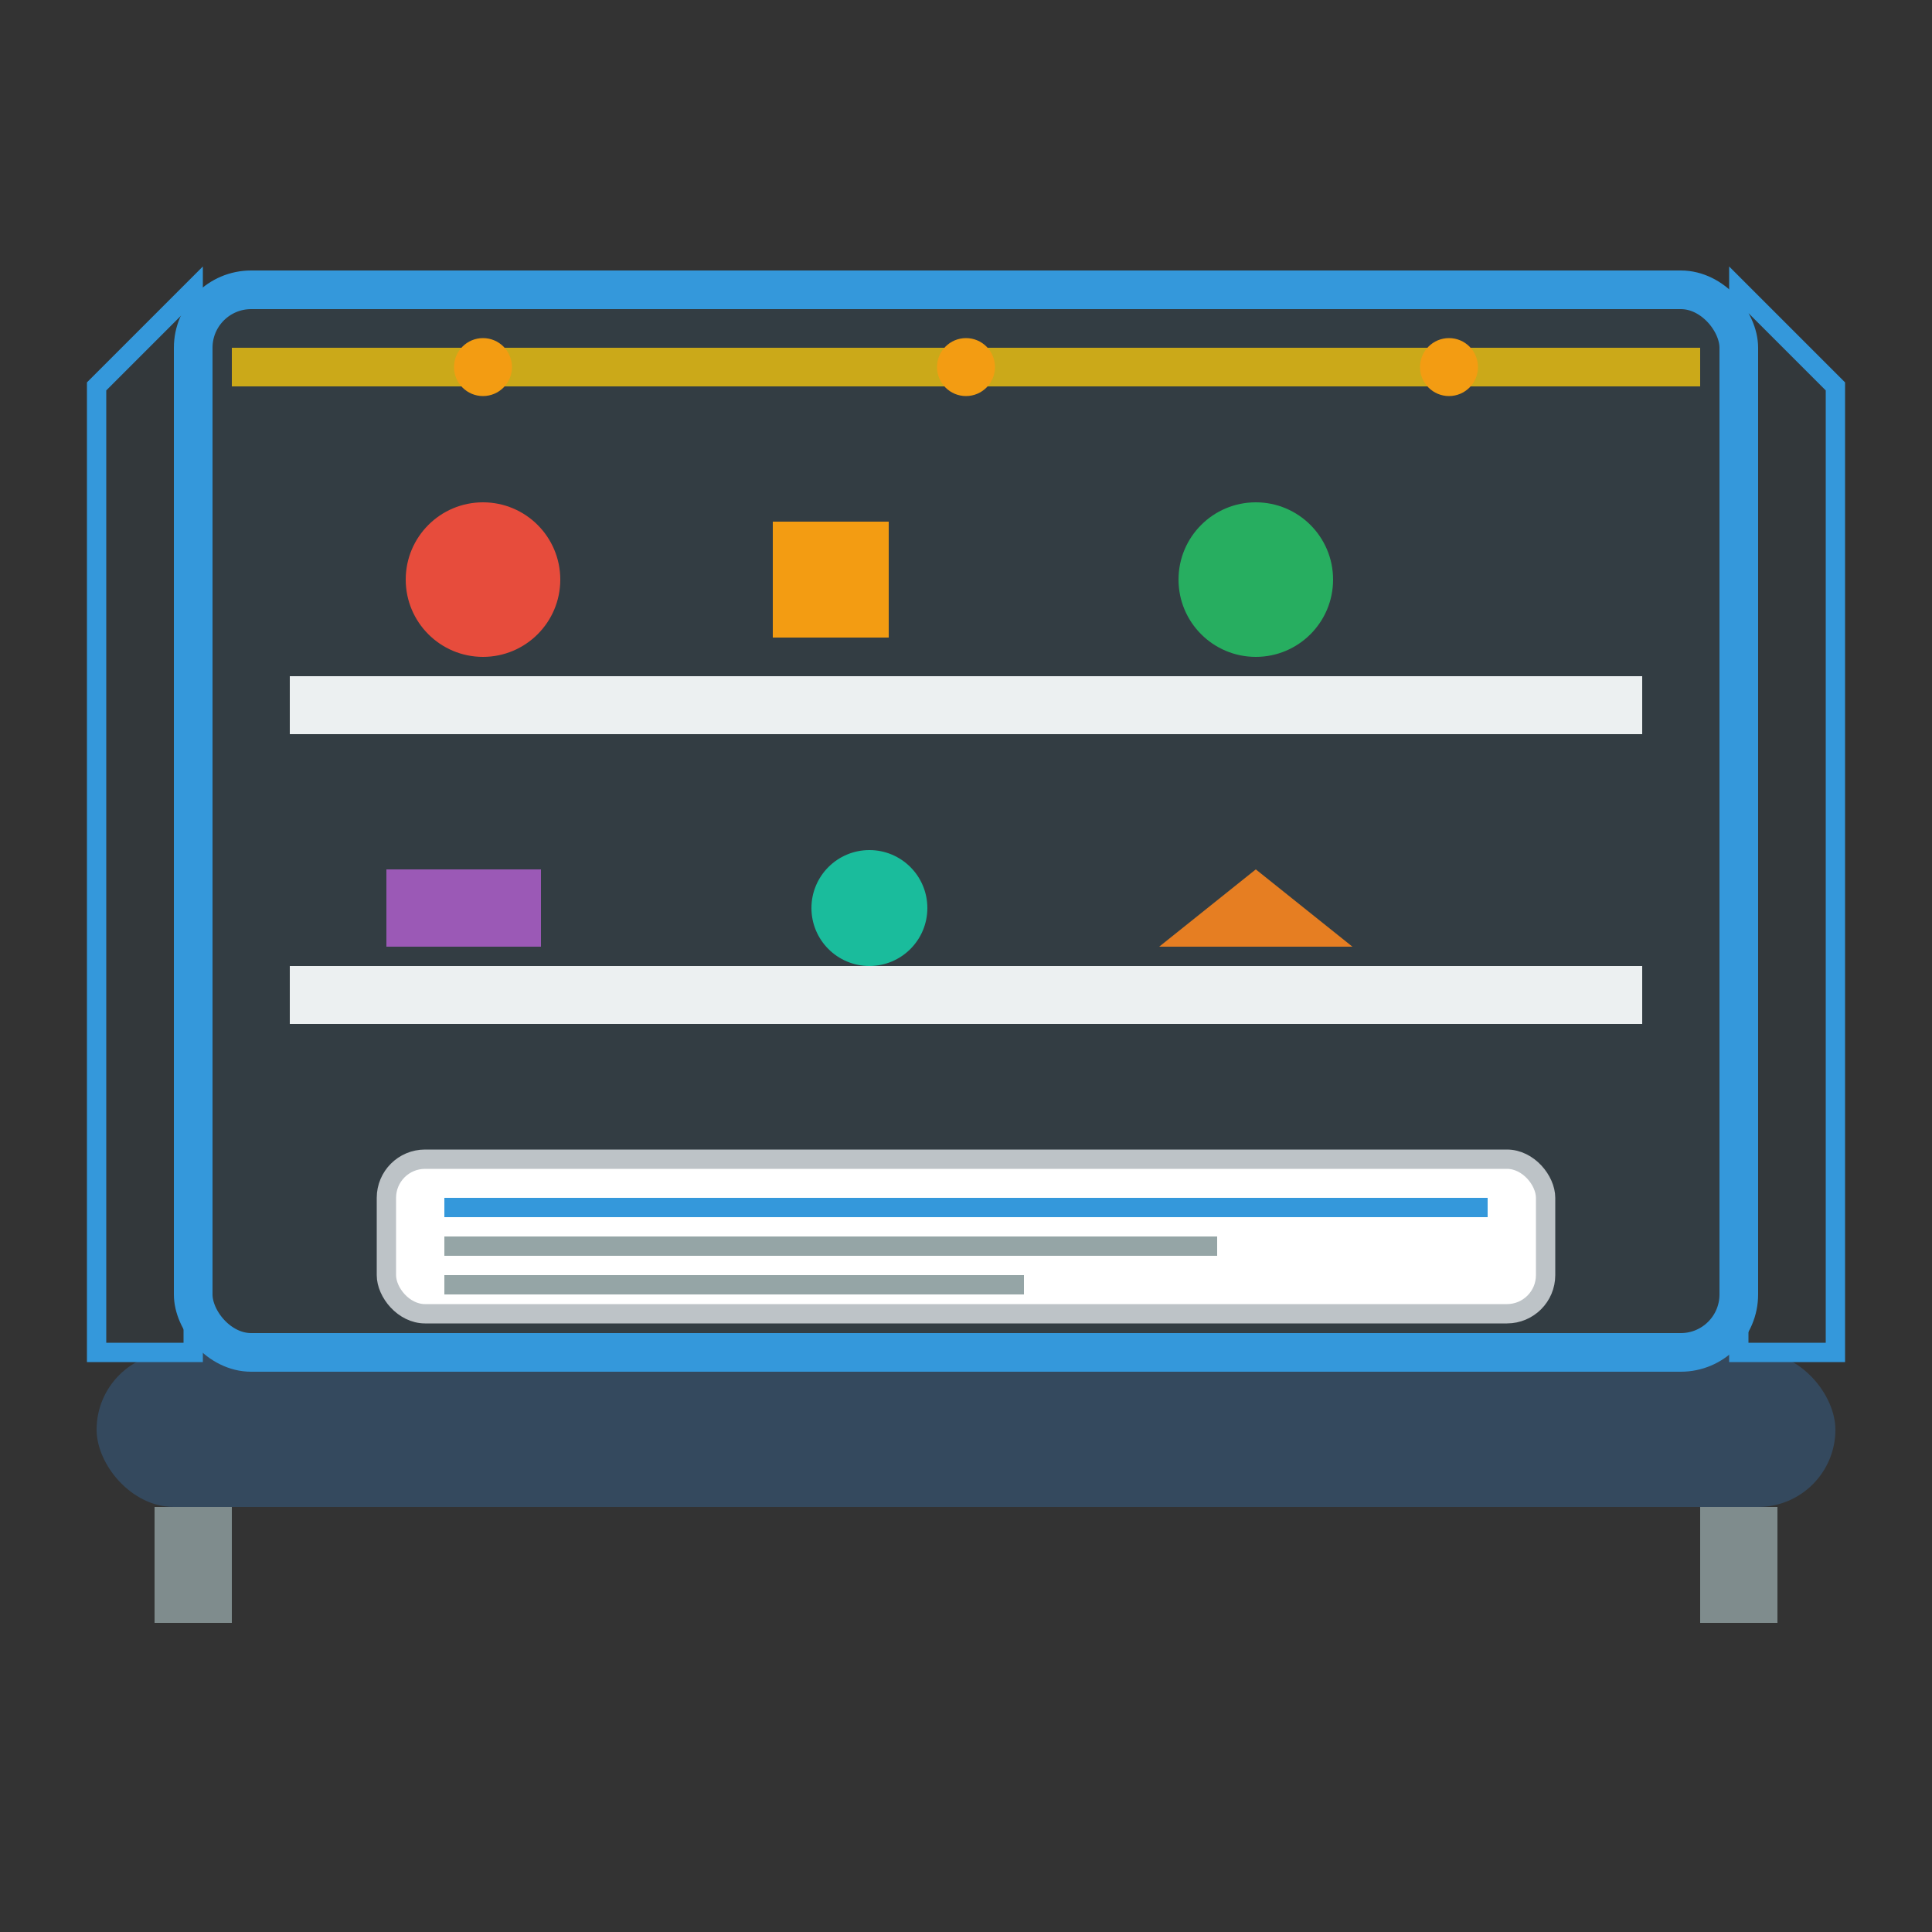 <svg width="100" height="100" viewBox="0 0 100 100" fill="none" xmlns="http://www.w3.org/2000/svg">
    <rect x="0" y="0" width="100" height="100" fill="#333333" stroke="none"/>
    <!-- Stand base -->
    <rect x="5" y="70" width="90" height="8" rx="4" fill="#34495e"/>
    
    <!-- Back panel -->
    <rect x="10" y="15" width="80" height="55" rx="3" fill="rgba(52,152,219,0.1)" stroke="#3498db" stroke-width="2"/>
    
    <!-- Side panels -->
    <polygon points="10,70 10,15 5,20 5,70" fill="rgba(52,152,219,0.05)" stroke="#3498db" stroke-width="1"/>
    <polygon points="90,70 90,15 95,20 95,70" fill="rgba(52,152,219,0.05)" stroke="#3498db" stroke-width="1"/>
    
    <!-- Display shelves -->
    <rect x="15" y="35" width="70" height="3" fill="#ecf0f1"/>
    <rect x="15" y="50" width="70" height="3" fill="#ecf0f1"/>
    
    <!-- Products on display -->
    <circle cx="25" cy="30" r="4" fill="#e74c3c"/>
    <rect x="40" y="27" width="6" height="6" fill="#f39c12"/>
    <circle cx="65" cy="30" r="4" fill="#27ae60"/>
    
    <rect x="20" y="45" width="8" height="4" fill="#9b59b6"/>
    <circle cx="45" cy="47" r="3" fill="#1abc9c"/>
    <polygon points="65,45 70,49 60,49" fill="#e67e22"/>
    
    <!-- Lighting track -->
    <rect x="12" y="18" width="76" height="2" fill="#f1c40f" opacity="0.8"/>
    <circle cx="25" cy="19" r="1.5" fill="#f39c12"/>
    <circle cx="50" cy="19" r="1.5" fill="#f39c12"/>
    <circle cx="75" cy="19" r="1.5" fill="#f39c12"/>
    
    <!-- Information panel -->
    <rect x="20" y="60" width="60" height="8" rx="2" fill="white" stroke="#bdc3c7" stroke-width="1"/>
    <rect x="23" y="62" width="54" height="1" fill="#3498db"/>
    <rect x="23" y="64" width="40" height="1" fill="#95a5a6"/>
    <rect x="23" y="66" width="30" height="1" fill="#95a5a6"/>
    
    <!-- Stand feet -->
    <rect x="8" y="78" width="4" height="6" fill="#7f8c8d"/>
    <rect x="88" y="78" width="4" height="6" fill="#7f8c8d"/>
</svg>
